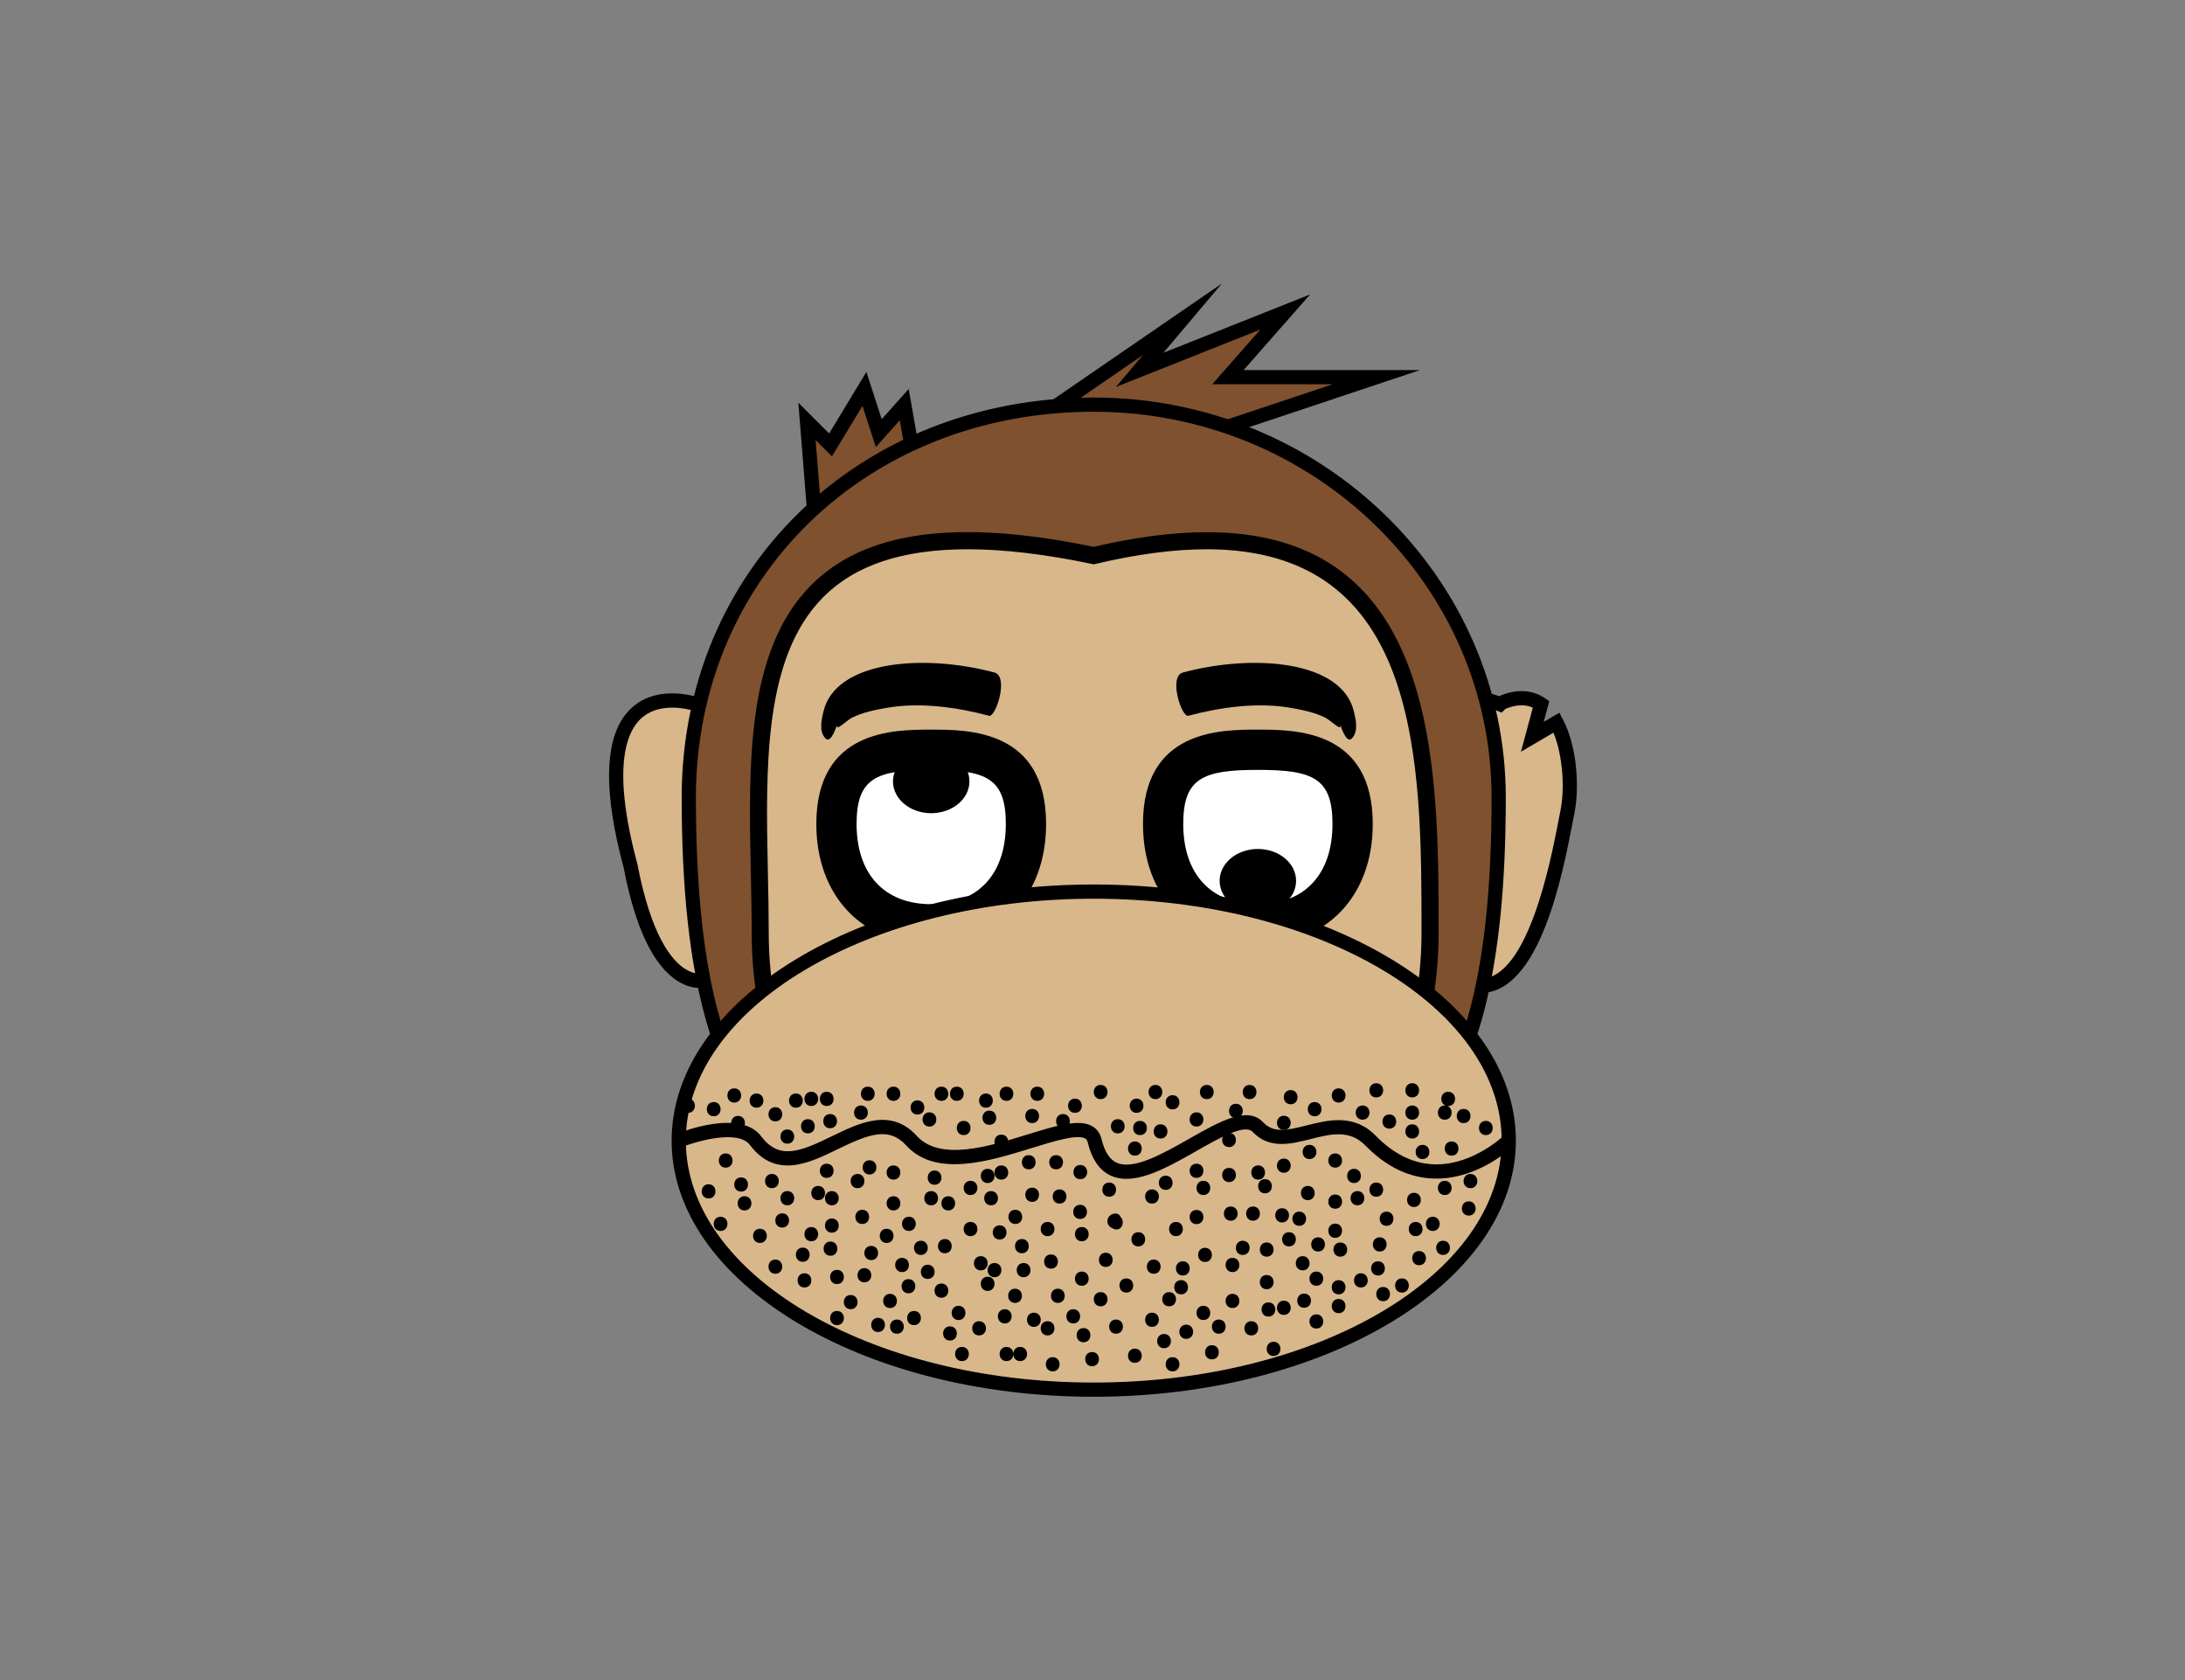 <?xml version="1.0" encoding="utf-8"?>
<!-- Generator: Adobe Illustrator 15.1.0, SVG Export Plug-In . SVG Version: 6.00 Build 0)  -->
<!DOCTYPE svg PUBLIC "-//W3C//DTD SVG 1.1//EN" "http://www.w3.org/Graphics/SVG/1.1/DTD/svg11.dtd">
<svg version="1.1" id="zulu-shirts.de" xmlns="http://www.w3.org/2000/svg" xmlns:xlink="http://www.w3.org/1999/xlink" x="0px"
	 y="0px" width="779px" height="599px" viewBox="0 0 779 599" enable-background="new 0 0 779 599" xml:space="preserve">
<rect x="0" y="0" width="779" height="599" fill="#808080" stroke="none"/>
<g>
	<g>
		<path fill="#D8B78B" d="M267.774,259.464c-3.397-11.393-14.103-12.432-23.424-8.406c-0.356-0.366-0.86-0.683-1.563-0.949
			c-21.362-7.962-25.353,25.169-22.479,39.242c2.888,14.151,12.016,72.887,38.026,60.387c8.031-3.867,9.41-27.583,10.384-34.575
			C271.092,298.073,272.813,276.355,267.774,259.464z"/>
	</g>
	<g>
		<path fill="#D8B78B" d="M546.309,262.658l3.135-11.631c-3.358-2.294-7.655-2.937-13.079-0.919
			c-0.702,0.267-1.207,0.583-1.573,0.949c-9.315-4.025-20.017-2.986-23.419,8.406c-5.044,16.892-3.322,38.609-0.938,55.698
			c0.968,6.992,2.354,30.708,10.384,34.575c26.011,12.5,35.128-46.235,38.017-60.387c1.661-8.109,1.014-22.499-3.893-31.756
			L546.309,262.658z"/>
	</g>
	<g>
		<path d="M527.789,353.999c-2.615,0-5.33-0.662-8.069-1.987c-7.546-3.629-9.815-18.82-11.358-32.774
			c-0.163-1.493-0.302-2.77-0.436-3.729c-3.411-24.467-3.08-43.04,1.023-56.767c2.344-7.853,8.273-12.362,16.265-12.362
			c2.946,0,6.121,0.622,9.257,1.81c0.316-0.168,0.651-0.316,1.008-0.455c5.81-2.166,11.082-1.74,15.394,1.207l1.483,1.009
			l-1.993,7.397l5.578-3.273l1.237,2.333c5.146,9.702,5.972,24.478,4.138,33.458l-0.712,3.629
			C557.123,311.603,548.968,353.999,527.789,353.999z M525.214,251.443c-4.016,0-9.257,1.522-11.413,8.742
			c-3.887,13.024-4.169,30.896-0.86,54.631c0.138,0.989,0.286,2.314,0.454,3.867c0.86,7.793,2.873,26.05,8.521,28.77
			c2.047,0.988,4.025,1.483,5.874,1.483c16.996,0,25.16-42.447,27.846-56.401l0.721-3.688c1.528-7.478,0.921-19.305-2.526-27.662
			l-11.576,6.794l4.233-15.715c-2.61-1.187-5.692-1.098-9.237,0.218c-0.421,0.158-0.603,0.307-0.678,0.376l-1.217,1.196
			l-1.566-0.672C530.86,252.115,527.894,251.443,525.214,251.443z"/>
	</g>
	<g>
		<polyline fill="#7F512E" points="290.159,180.959 287.696,150.202 296.103,158.608 308.188,138.641 313.301,154.405 
			322.375,144.238 324.838,158.203 		"/>
		<polygon points="287.635,181.162 284.624,143.551 295.608,154.534 308.888,132.593 314.349,149.431 323.962,138.661 
			327.33,157.763 322.345,158.643 320.788,149.816 312.253,159.38 307.489,144.688 296.598,162.683 290.77,156.853 292.684,180.757 
					"/>
	</g>
	<g>
		<polyline fill="#7F512E" points="376.462,144.792 421.549,113.817 406.319,131.847 458.215,111.217 437.777,134.458 
			490.673,134.458 437.777,152.121 		"/>
		<polygon points="438.579,154.523 436.978,149.717 475.097,136.989 432.181,136.989 449.35,117.467 397.863,137.934 
			407.469,126.561 377.896,146.879 375.028,142.706 435.629,101.075 414.775,125.76 467.082,104.967 443.376,131.926 
			506.25,131.926 		"/>
	</g>
	<g>
		<path fill="#7F512E" d="M534.316,284.307c0-77.357-64.639-140.059-144.38-140.059c-79.731,0-144.37,56.817-144.37,140.059
			c0,155.427,64.639,140.048,144.37,140.048C469.678,424.354,534.316,439.733,534.316,284.307z"/>
		<path d="M428.002,427.307c-0.005,0-0.003,0-0.007,0c-5.946,0-12.051-0.104-18.279-0.203c-12.936-0.217-26.626-0.217-39.552,0
			c-6.23,0.104-12.333,0.203-18.283,0.203c-61.673,0-108.847-10.532-108.847-143c0-81.289,63.154-142.59,146.902-142.59
			c81.007,0,146.912,63.967,146.912,142.59c0,61.262-9.825,99.614-30.923,120.685C487.32,423.574,462.313,427.307,428.002,427.307z
			 M389.937,421.823c6.737,0,13.369,0.108,19.864,0.218c6.201,0.103,12.275,0.202,18.195,0.202c0.002,0,0.004,0,0.007,0
			c33.022,0,56.976-3.485,74.344-20.837c20.086-20.057,29.439-57.267,29.439-117.1c0-75.834-63.633-137.526-141.849-137.526
			c-80.861,0-141.838,59.126-141.838,137.526c0,128.042,43.015,137.937,103.783,137.937c5.923,0,11.999-0.1,18.199-0.202
			C376.571,421.932,383.199,421.823,389.937,421.823z"/>
	</g>
	<g>
		<path fill="#D8B78B" d="M271.033,332.549c0,71.888,53.464,130.168,119.413,130.168c65.94,0,119.404-58.28,119.404-130.168
			c0-71.898-0.633-162.795-119.923-134.49C254.813,169.754,271.033,260.65,271.033,332.549z"/>
		<path d="M390.446,465.758c-67.522,0-122.455-59.758-122.455-133.209c0-6.888-0.15-13.954-0.301-21.075
			c-0.824-38.94-1.676-79.212,21.167-102.546c19.213-19.622,52.005-24.142,101.028-13.984c14.795-3.467,28.361-5.228,40.336-5.228
			c82.67,0,82.67,82.555,82.67,142.833C512.891,406,457.963,465.758,390.446,465.758z M345.052,195.799
			c-23.437,0-40.395,5.687-51.85,17.386c-21.053,21.505-20.227,60.476-19.431,98.161c0.154,7.159,0.302,14.271,0.302,21.203
			c0,70.098,52.205,127.128,116.372,127.128c64.162,0,116.362-57.03,116.362-127.128c0-60.926,0-136.75-76.587-136.75
			c-11.68,0-25,1.755-39.592,5.222l-0.66,0.153l-0.665-0.139C372.721,197.563,357.832,195.799,345.052,195.799z"/>
	</g>
	<g>
		<path fill="#FFFFFF" d="M365.776,293.751c0-23.863-15.116-26.475-33.778-26.475c-18.651,0-33.783,2.611-33.783,26.475
			c0,23.874,15.132,35.752,33.783,35.752C350.66,329.503,365.776,317.625,365.776,293.751z"/>
		<path d="M331.998,336.678c-24.499,0-40.96-17.248-40.96-42.927c0-33.649,27.666-33.649,40.96-33.649s40.956,0,40.956,33.649
			C372.954,319.43,356.494,336.678,331.998,336.678z M331.998,274.451c-19.636,0-26.605,2.918-26.605,19.3
			c0,17.891,9.946,28.576,26.605,28.576c16.657,0,26.601-10.686,26.601-28.576C358.599,277.369,351.629,274.451,331.998,274.451z"/>
	</g>
	<g>
		<path fill="#FFFFFF" d="M414.676,293.751c0-23.863,15.122-26.475,33.783-26.475c18.652,0,33.778,2.611,33.778,26.475
			c0,23.874-15.126,35.752-33.778,35.752C429.798,329.503,414.676,317.625,414.676,293.751z"/>
		<path d="M448.459,336.678c-24.499,0-40.961-17.248-40.961-42.927c0-33.649,27.667-33.649,40.961-33.649s40.956,0,40.956,33.649
			C489.415,319.43,472.955,336.678,448.459,336.678z M448.459,274.451c-19.637,0-26.606,2.918-26.606,19.3
			c0,17.891,9.947,28.576,26.606,28.576c16.657,0,26.601-10.686,26.601-28.576C475.06,277.369,468.091,274.451,448.459,274.451z"/>
	</g>
	<g>
		<path d="M462.087,313.995c0,6.261-6.102,11.344-13.628,11.344c-7.53,0-13.633-5.083-13.633-11.344
			c0-6.27,6.103-11.353,13.633-11.353C455.985,302.643,462.087,307.726,462.087,313.995z"/>
	</g>
	<g>
		<path d="M318.365,278.551c0,6.26,6.102,11.344,13.628,11.344c7.531,0,13.633-5.084,13.633-11.344
			c0-6.271-6.102-11.354-13.633-11.354C324.466,267.197,318.365,272.28,318.365,278.551z"/>
	</g>
	<g>
		<path fill="#D8B78B" d="M537.906,406.623c0,49.023-66.251,88.77-147.965,88.77c-81.713,0-147.96-39.746-147.96-88.77
			c0-49.033,66.247-88.78,147.96-88.78C471.655,317.843,537.906,357.59,537.906,406.623z"/>
		<path d="M389.941,497.925c-82.982,0-150.492-40.959-150.492-91.302c0-50.349,67.51-91.312,150.492-91.312
			c82.984,0,150.497,40.963,150.497,91.312C540.438,456.966,472.926,497.925,389.941,497.925z M389.941,320.375
			c-80.188,0-145.428,38.688-145.428,86.248c0,47.549,65.24,86.238,145.428,86.238c80.193,0,145.434-38.689,145.434-86.238
			C535.375,359.063,470.135,320.375,389.941,320.375z"/>
	</g>
	<g>
		<path d="M250.185,347.037c-0.02,0.01-2.384,0.554-5.716-1.493c-5.188-3.175-12.372-12.214-17.208-37.442
			c-2.839-10.543-4.312-19.067-4.836-25.971c-0.104-1.385-0.168-2.7-0.202-3.955c-0.312-12.541,2.882-18.9,6.394-22.104
			c5.598-5.103,13.786-3.926,17.583-2.996c1.266,0.307,2.047,0.594,2.077,0.603l1.775-4.736c-0.613-0.228-15.048-5.509-24.819,3.362
			c-8.515,7.733-10.305,23.448-5.39,46.649c0.697,3.304,1.533,6.755,2.502,10.354c4.124,21.53,10.681,35.178,19.478,40.559
			c3.071,1.879,5.741,2.304,7.521,2.304c1.256,0,2.072-0.218,2.255-0.267L250.185,347.037z"/>
	</g>
	<g>
		<path d="M298.422,258.326c-0.658,2.779,3.234-1.434,5.385-2.502c3.644-1.83,8.268-2.818,12.852-3.58
			c11.561-1.889,24.383-0.168,35.964,2.918c2.384,0.633,7.165-14.034,1.904-15.429c-25.59-6.823-56.654-4.074-60.926,13.836
			c-0.603,2.521-1.829,7.19,0.762,9.731C296.295,265.21,298.353,258.643,298.422,258.326L298.422,258.326z"/>
	</g>
	<g>
		<path d="M477.847,258.326c0.663,2.779-3.233-1.434-5.38-2.502c-3.645-1.83-8.272-2.818-12.852-3.58
			c-11.562-1.889-24.384-0.168-35.965,2.918c-2.388,0.633-7.165-14.034-1.903-15.429c25.59-6.823,56.648-4.074,60.926,13.836
			c0.603,2.521,1.825,7.19-0.767,9.731C479.973,265.21,477.921,258.643,477.847,258.326L477.847,258.326z"/>
	</g>
	<g>
		<path d="M401.611,420.24c-1.896,0-3.701-0.321-5.39-1.053c-4.112-1.784-6.947-5.811-8.431-11.971
			c-0.206-0.856-0.574-1.163-0.908-1.356c-2.829-1.616-11.096,0.946-19.087,3.417c-15.235,4.708-34.197,10.578-44.707-0.948
			c-6.194-6.8-13.327-4.056-24.336,1.305c-10.379,5.05-22.148,10.775-31.397-1.487c-4.27-5.658-19.438-1.188-24.425,0.824
			l-1.901-4.692c2.336-0.949,22.993-8.96,30.369,0.821c6.411,8.49,13.734,5.528,25.142-0.021c9.888-4.811,21.092-10.26,30.292-0.163
			c8.34,9.149,25.598,3.813,39.468-0.479c10.25-3.17,18.353-5.656,23.087-2.977c1.688,0.965,2.838,2.543,3.328,4.569
			c1.103,4.594,2.91,7.377,5.518,8.51c6.021,2.621,16.536-3.353,25.813-8.629c10.65-6.053,20.716-11.769,26.252-5.879
			c3.699,3.932,8.356,2.991,15.648,1.137c7.471-1.889,16.761-4.242,24.506,3.685c6.539,6.7,13.737,10.143,21.392,10.23
			c0.099,0,0.197,0,0.296,0c13.348,0,23.888-10.161,23.993-10.266l3.548,3.61c-0.487,0.479-12.083,11.719-27.533,11.719
			c-0.106,0-0.209,0-0.315,0c-9.064-0.089-17.476-4.044-25.004-11.754c-5.702-5.85-12.469-4.134-19.637-2.314
			c-6.873,1.741-14.653,3.709-20.583-2.576c-2.804-2.987-11.977,2.221-20.062,6.814C417.929,415.211,409.076,420.24,401.611,420.24z
			"/>
	</g>
	<g>
		<path d="M265.445,426.441c-3.269,0-3.269,5.063,0,5.063C268.708,431.505,268.708,426.441,265.445,426.441z M275.211,423.563
			c3.263,0,3.263-5.063,0-5.063C271.942,418.5,271.942,423.563,275.211,423.563z M278.87,432.543c-3.264,0-3.264,5.063,0,5.063
			C282.139,437.606,282.139,432.543,278.87,432.543z M270.938,438.033c-3.269,0-3.269,5.063,0,5.063
			C274.202,443.096,274.202,438.033,270.938,438.033z M276.433,449.02c-3.269,0-3.269,5.064,0,5.064
			C279.696,454.084,279.696,449.02,276.433,449.02z M286.198,449.812c3.264,0,3.264-5.064,0-5.064
			C282.93,444.747,282.93,449.812,286.198,449.812z M289.25,437.429c-3.269,0-3.269,5.063,0,5.063
			C292.513,442.492,292.513,437.429,289.25,437.429z M291.692,422.772c-3.269,0-3.269,5.063,0,5.063
			C294.956,427.836,294.956,422.772,291.692,422.772z M294.743,419.904c3.264,0,3.264-5.063,0-5.063
			C291.475,414.841,291.475,419.904,294.743,419.904z M310.003,413.624c-3.269,0-3.269,5.064,0,5.064
			C313.267,418.688,313.267,413.624,310.003,413.624z M296.573,424.611c-3.263,0-3.263,5.064,0,5.064
			C299.841,429.676,299.841,424.611,296.573,424.611z M296.573,434.373c-3.263,0-3.263,5.063,0,5.063
			C299.841,439.437,299.841,434.373,296.573,434.373z M298.402,457.752c3.269,0,3.269-5.063,0-5.063
			C295.139,452.689,295.139,457.752,298.402,457.752z M286.807,453.904c-3.264,0-3.264,5.065,0,5.065
			C290.075,458.97,290.075,453.904,286.807,453.904z M298.402,467.336c-3.264,0-3.264,5.063,0,5.063
			C301.671,472.399,301.671,467.336,298.402,467.336z M317.327,461.232c-3.269,0-3.269,5.064,0,5.064
			C320.59,466.297,320.59,461.232,317.327,461.232z M310.611,449.208c3.269,0,3.269-5.063,0-5.063
			C307.348,444.145,307.348,449.208,310.611,449.208z M308.168,452.076c-3.264,0-3.264,5.063,0,5.063
			C311.437,457.14,311.437,452.076,308.168,452.076z M328.314,447.367c3.263,0,3.263-5.063,0-5.063
			C325.045,442.305,325.045,447.367,328.314,447.367z M318.547,431.505c3.264,0,3.264-5.063,0-5.063
			C315.279,426.441,315.279,431.505,318.547,431.505z M318.547,420.519c3.264,0,3.264-5.064,0-5.064
			C315.279,415.454,315.279,420.519,318.547,420.519z M331.973,424.611c-3.263,0-3.263,5.064,0,5.064
			C335.241,429.676,335.241,424.611,331.973,424.611z M316.105,443.096c3.269,0,3.269-5.063,0-5.063
			C312.841,438.033,312.841,443.096,316.105,443.096z M335.637,457.564c-3.264,0-3.264,5.063,0,5.063
			C338.905,462.627,338.905,457.564,335.637,457.564z M319.769,470.392c-3.269,0-3.269,5.063,0,5.063
			C323.032,475.455,323.032,470.392,319.769,470.392z M313.054,469.778c-3.269,0-3.269,5.063,0,5.063
			C316.317,474.842,316.317,469.778,313.054,469.778z M338.08,431.505c3.263,0,3.263-5.063,0-5.063
			C334.812,426.441,334.812,431.505,338.08,431.505z M346.017,426.006c3.263,0,3.263-5.063,0-5.063
			C342.748,420.943,342.748,426.006,346.017,426.006z M352.118,416.671c-3.269,0-3.269,5.063,0,5.063
			C355.382,421.733,355.382,416.671,352.118,416.671z M333.194,417.283c-3.263,0-3.263,5.064,0,5.064
			C336.463,422.348,336.463,417.283,333.194,417.283z M336.858,446.765c3.264,0,3.264-5.063,0-5.063
			C333.59,441.701,333.59,446.765,336.858,446.765z M321.599,448.417c-3.264,0-3.264,5.063,0,5.063
			C324.867,453.479,324.867,448.417,321.599,448.417z M325.871,467.336c-3.264,0-3.264,5.063,0,5.063
			C329.14,472.399,329.14,467.336,325.871,467.336z M338.688,472.824c-3.264,0-3.264,5.064,0,5.064
			C341.957,477.889,341.957,472.824,338.688,472.824z M352.118,455.131c-3.269,0-3.269,5.065,0,5.065
			C355.382,460.196,355.382,455.131,352.118,455.131z M349.676,452.867c3.268,0,3.268-5.064,0-5.064
			C346.412,447.803,346.412,452.867,349.676,452.867z M346.017,435.6c-3.269,0-3.269,5.063,0,5.063
			C349.28,440.663,349.28,435.6,346.017,435.6z M353.34,429.676c3.263,0,3.263-5.064,0-5.064
			C350.071,424.611,350.071,429.676,353.34,429.676z M356.999,415.454c-3.264,0-3.264,5.064,0,5.064
			C360.267,420.519,360.267,415.454,356.999,415.454z M366.765,416.858c3.269,0,3.269-5.063,0-5.063
			C363.502,411.796,363.502,416.858,366.765,416.858z M367.987,423.385c-3.264,0-3.264,5.065,0,5.065
			C371.255,428.45,371.255,423.385,367.987,423.385z M354.562,455.31c3.263,0,3.263-5.063,0-5.063
			C351.293,450.246,351.293,455.31,354.562,455.31z M341.739,470.569c3.269,0,3.269-5.063,0-5.063
			C338.476,465.506,338.476,470.569,341.739,470.569z M330.756,450.859c-3.269,0-3.269,5.063,0,5.063
			C334.02,455.923,334.02,450.859,330.756,450.859z M349.067,470.994c-3.269,0-3.269,5.064,0,5.064
			C352.331,476.059,352.331,470.994,349.067,470.994z M342.96,480.152c-3.264,0-3.264,5.064,0,5.064
			C346.229,485.217,346.229,480.152,342.96,480.152z M368.6,467.949c-3.269,0-3.269,5.063,0,5.063
			C371.863,473.013,371.863,467.949,368.6,467.949z M358.22,471.785c3.269,0,3.269-5.063,0-5.063
			C354.957,466.723,354.957,471.785,358.22,471.785z M364.936,450.246c-3.264,0-3.264,5.063,0,5.063
			C368.204,455.31,368.204,450.246,364.936,450.246z M356.391,436.816c-3.269,0-3.269,5.063,0,5.063
			C359.654,441.88,359.654,436.816,356.391,436.816z M373.48,440.663c3.269,0,3.269-5.063,0-5.063
			C370.217,435.6,370.217,440.663,373.48,440.663z M364.327,446.765c3.264,0,3.264-5.063,0-5.063
			C361.059,441.701,361.059,446.765,364.327,446.765z M377.752,423.999c-3.263,0-3.263,5.063,0,5.063
			C381.021,429.062,381.021,423.999,377.752,423.999z M376.531,416.858c3.269,0,3.269-5.063,0-5.063
			C373.268,411.796,373.268,416.858,376.531,416.858z M395.455,426.62c3.264,0,3.264-5.064,0-5.064
			C392.187,421.556,392.187,426.62,395.455,426.62z M385.689,437.429c-3.269,0-3.269,5.063,0,5.063
			C388.952,442.492,388.952,437.429,385.689,437.429z M374.702,452.254c3.269,0,3.269-5.063,0-5.063
			C371.438,447.19,371.438,452.254,374.702,452.254z M377.144,459.404c-3.269,0-3.269,5.063,0,5.063
			C380.408,464.468,380.408,459.404,377.144,459.404z M361.884,464.468c3.264,0,3.264-5.063,0-5.063
			C358.616,459.404,358.616,464.468,361.884,464.468z M373.48,470.994c-3.263,0-3.263,5.064,0,5.064
			C376.749,476.059,376.749,470.994,373.48,470.994z M363.714,480.152c-1.612,0-2.418,1.237-2.438,2.482
			c-0.025-1.245-0.831-2.482-2.443-2.482c-3.269,0-3.269,5.064,0,5.064c1.612,0,2.418-1.237,2.443-2.483
			c0.02,1.246,0.826,2.483,2.438,2.483C366.983,485.217,366.983,480.152,363.714,480.152z M375.315,483.812
			c-3.269,0-3.269,5.063,0,5.063C378.578,488.875,378.578,483.812,375.315,483.812z M386.297,473.438c-3.264,0-3.264,5.063,0,5.063
			C389.565,478.501,389.565,473.438,386.297,473.438z M382.638,466.723c-3.269,0-3.269,5.063,0,5.063
			C385.901,471.785,385.901,466.723,382.638,466.723z M392.404,460.621c-3.269,0-3.269,5.063,0,5.063
			C395.668,465.684,395.668,460.621,392.404,460.621z M385.689,453.293c-3.269,0-3.269,5.063,0,5.063
			C388.952,458.355,388.952,453.293,385.689,453.293z M385.081,434.552c3.264,0,3.264-5.063,0-5.063
			C381.813,429.488,381.813,434.552,385.081,434.552z M399.53,433.85c-0.955-2.424-5.108-1.069-4.683,1.898
			c0.183,1.305,1.251,1.967,2.378,2.384C399.896,439.109,401.231,435.529,399.53,433.85z M410.715,429.062
			c3.264,0,3.264-5.063,0-5.063C407.446,423.999,407.446,429.062,410.715,429.062z M415.596,419.113c-3.264,0-3.264,5.063,0,5.063
			C418.864,424.177,418.864,419.113,415.596,419.113z M426.583,419.904c3.269,0,3.269-5.063,0-5.063
			C423.319,414.841,423.319,419.904,426.583,419.904z M419.26,440.663c3.269,0,3.269-5.063,0-5.063
			C415.996,435.6,415.996,440.663,419.26,440.663z M394.234,451.65c3.269,0,3.269-5.063,0-5.063
			C390.97,446.587,390.97,451.65,394.234,451.65z M401.557,455.734c-3.264,0-3.264,5.064,0,5.064
			C404.825,460.799,404.825,455.734,401.557,455.734z M397.898,470.392c-3.269,0-3.269,5.063,0,5.063
			C401.161,475.455,401.161,470.392,397.898,470.392z M389.353,481.982c-3.269,0-3.269,5.063,0,5.063
			C392.617,487.045,392.617,481.982,389.353,481.982z M404.613,480.766c-3.269,0-3.269,5.063,0,5.063
			C407.876,485.829,407.876,480.766,404.613,480.766z M422.924,472.221c-3.269,0-3.269,5.063,0,5.063
			C426.188,477.284,426.188,472.221,422.924,472.221z M416.817,465.684c3.269,0,3.269-5.063,0-5.063
			C413.553,460.621,413.553,465.684,416.817,465.684z M405.829,439.259c-3.263,0-3.263,5.063,0,5.063
			C409.098,444.322,409.098,439.259,405.829,439.259z M426.583,436.39c3.269,0,3.269-5.063,0-5.063
			C423.319,431.327,423.319,436.39,426.583,436.39z M429.025,420.943c-3.263,0-3.263,5.063,0,5.063
			C432.294,426.006,432.294,420.943,429.025,420.943z M438.184,408.917c3.264,0,3.264-5.063,0-5.063
			C434.915,403.854,434.915,408.917,438.184,408.917z M448.558,420.519c3.269,0,3.269-5.064,0-5.064
			C445.294,415.454,445.294,420.519,448.558,420.519z M438.792,430.101c-3.264,0-3.264,5.063,0,5.063
			C442.061,435.164,442.061,430.101,438.792,430.101z M411.323,454.084c3.269,0,3.269-5.064,0-5.064
			C408.06,449.02,408.06,454.084,411.323,454.084z M421.089,456.349c-3.264,0-3.264,5.063,0,5.063
			C424.357,461.411,424.357,456.349,421.089,456.349z M421.702,454.696c3.264,0,3.264-5.063,0-5.063
			C418.434,449.633,418.434,454.696,421.702,454.696z M429.025,465.506c-3.263,0-3.263,5.063,0,5.063
			C432.294,470.569,432.294,465.506,429.025,465.506z M410.715,467.949c-3.269,0-3.269,5.063,0,5.063
			C413.979,473.013,413.979,467.949,410.715,467.949z M418.038,483.812c-3.263,0-3.263,5.063,0,5.063
			C421.307,488.875,421.307,483.812,418.038,483.812z M432.076,479.539c-3.263,0-3.263,5.064,0,5.064
			C435.346,484.604,435.346,479.539,432.076,479.539z M434.52,470.392c-3.269,0-3.269,5.063,0,5.063
			C437.783,475.455,437.783,470.392,434.52,470.392z M439.4,461.232c-3.265,0-3.265,5.064,0,5.064
			C442.669,466.297,442.669,461.232,439.4,461.232z M439.4,448.417c-3.265,0-3.265,5.063,0,5.063
			C442.669,453.479,442.669,448.417,439.4,448.417z M443.064,442.305c-3.264,0-3.264,5.063,0,5.063
			C446.333,447.367,446.333,442.305,443.064,442.305z M446.729,430.101c-3.269,0-3.269,5.063,0,5.063
			C449.992,435.164,449.992,430.101,446.729,430.101z M451.001,425.403c3.263,0,3.263-5.064,0-5.064
			C447.732,420.339,447.732,425.403,451.001,425.403z M457.716,418.075c3.264,0,3.264-5.064,0-5.064
			C454.447,413.011,454.447,418.075,457.716,418.075z M466.869,413.19c3.268,0,3.268-5.065,0-5.065
			C463.604,408.125,463.604,413.19,466.869,413.19z M466.261,427.836c3.263,0,3.263-5.063,0-5.063
			C462.992,422.772,462.992,427.836,466.261,427.836z M457.103,435.778c3.269,0,3.269-5.064,0-5.064
			C453.839,430.714,453.839,435.778,457.103,435.778z M451.609,447.981c3.268,0,3.268-5.063,0-5.063
			C448.345,442.918,448.345,447.981,451.609,447.981z M451.609,459.582c3.268,0,3.268-5.063,0-5.063
			C448.345,454.519,448.345,459.582,451.609,459.582z M446.115,470.994c-3.263,0-3.263,5.064,0,5.064
			C449.384,476.059,449.384,470.994,446.115,470.994z M454.052,478.322c-3.269,0-3.269,5.064,0,5.064
			C457.315,483.387,457.315,478.322,454.052,478.322z M452.223,464.279c-3.269,0-3.269,5.064,0,5.064
			C455.486,469.344,455.486,464.279,452.223,464.279z M469.312,453.293c-3.269,0-3.269,5.063,0,5.063
			C472.575,458.355,472.575,453.293,469.312,453.293z M464.427,452.867c3.269,0,3.269-5.064,0-5.064
			C461.163,447.803,461.163,452.867,464.427,452.867z M457.716,463.676c-3.269,0-3.269,5.063,0,5.063
			C460.979,468.739,460.979,463.676,457.716,463.676z M469.312,468.552c-3.269,0-3.269,5.063,0,5.063
			C472.575,473.615,472.575,468.552,469.312,468.552z M485.179,453.904c-3.263,0-3.263,5.065,0,5.065
			C488.448,458.97,488.448,453.904,485.179,453.904z M469.92,441.089c-3.264,0-3.264,5.063,0,5.063
			C473.188,446.151,473.188,441.089,469.92,441.089z M476.026,430.892c3.265,0,3.265-5.063,0-5.063
			C472.758,425.829,472.758,430.892,476.026,430.892z M476.026,416.245c3.265,0,3.265-5.063,0-5.063
			C472.758,411.182,472.758,416.245,476.026,416.245z M459.546,439.259c-3.27,0-3.27,5.063,0,5.063
			C462.809,444.322,462.809,439.259,459.546,439.259z M463.21,436.994c3.263,0,3.263-5.063,0-5.063
			C459.94,431.931,459.94,436.994,463.21,436.994z M476.026,436.203c-3.269,0-3.269,5.063,0,5.063
			C479.291,441.266,479.291,436.203,476.026,436.203z M483.958,424.611c-3.264,0-3.264,5.064,0,5.064
			C487.227,429.676,487.227,424.611,483.958,424.611z M482.741,416.671c-3.268,0-3.268,5.063,0,5.063
			C486.006,421.733,486.006,416.671,482.741,416.671z M490.673,426.62c3.269,0,3.269-5.064,0-5.064
			C487.41,421.556,487.41,426.62,490.673,426.62z M504.104,430.278c3.263,0,3.263-5.063,0-5.063
			C500.836,425.215,500.836,430.278,504.104,430.278z M515.091,420.943c-3.269,0-3.269,5.063,0,5.063
			C518.354,426.006,518.354,420.943,515.091,420.943z M524.244,418.5c-3.264,0-3.264,5.063,0,5.063
			C527.513,423.563,527.513,418.5,524.244,418.5z M523.636,428.271c-3.269,0-3.269,5.063,0,5.063
			C526.899,433.335,526.899,428.271,523.636,428.271z M491.896,446.151c3.269,0,3.269-5.063,0-5.063
			C488.631,441.089,488.631,446.151,491.896,446.151z M477.856,442.918c-3.264,0-3.264,5.063,0,5.063
			C481.125,447.981,481.125,442.918,477.856,442.918z M477.248,456.349c-3.269,0-3.269,5.063,0,5.063
			C480.512,461.411,480.512,456.349,477.248,456.349z M477.248,463.063c-3.269,0-3.269,5.064,0,5.064
			C480.512,468.127,480.512,463.063,477.248,463.063z M493.116,458.791c-3.269,0-3.269,5.063,0,5.063
			C496.38,463.854,496.38,458.791,493.116,458.791z M505.933,445.974c-3.263,0-3.263,5.064,0,5.064
			C509.201,451.038,509.201,445.974,505.933,445.974z M499.831,455.734c-3.269,0-3.269,5.064,0,5.064
			C503.095,460.799,503.095,455.734,499.831,455.734z M514.478,442.305c-3.263,0-3.263,5.063,0,5.063
			C517.746,447.367,517.746,442.305,514.478,442.305z M510.819,433.76c-3.269,0-3.269,5.063,0,5.063
			C514.082,438.823,514.082,433.76,510.819,433.76z M504.712,435.6c-3.264,0-3.264,5.063,0,5.063
			C507.98,440.663,507.98,435.6,504.712,435.6z M491.286,449.633c-3.269,0-3.269,5.063,0,5.063
			C494.551,454.696,494.551,449.633,491.286,449.633z M494.337,431.931c-3.269,0-3.269,5.063,0,5.063
			C497.602,436.994,497.602,431.931,494.337,431.931z M245.299,391.649c-3.264,0-3.264,5.063,0,5.063
			C248.568,396.713,248.568,391.649,245.299,391.649z M261.78,393.054c3.269,0,3.269-5.063,0-5.063
			C258.517,387.99,258.517,393.054,261.78,393.054z M269.717,394.884c3.264,0,3.264-5.064,0-5.064
			C266.449,389.819,266.449,394.884,269.717,394.884z M283.756,394.884c3.263,0,3.263-5.064,0-5.064
			C280.487,389.819,280.487,394.884,283.756,394.884z M289.25,394.271c3.264,0,3.264-5.063,0-5.063
			C285.98,389.207,285.98,394.271,289.25,394.271z M294.743,394.271c3.264,0,3.264-5.063,0-5.063
			C291.475,389.207,291.475,394.271,294.743,394.271z M309.39,392.44c3.269,0,3.269-5.063,0-5.063
			C306.126,387.377,306.126,392.44,309.39,392.44z M318.547,392.44c3.264,0,3.264-5.063,0-5.063
			C315.279,387.377,315.279,392.44,318.547,392.44z M335.637,392.44c3.268,0,3.268-5.063,0-5.063
			C332.374,387.377,332.374,392.44,335.637,392.44z M341.131,392.44c3.269,0,3.269-5.063,0-5.063
			C337.868,387.377,337.868,392.44,341.131,392.44z M351.505,394.884c3.269,0,3.269-5.064,0-5.064
			C348.242,389.819,348.242,394.884,351.505,394.884z M358.833,392.44c3.264,0,3.264-5.063,0-5.063
			C355.564,387.377,355.564,392.44,358.833,392.44z M369.821,392.44c3.264,0,3.264-5.063,0-5.063
			C366.553,387.377,366.553,392.44,369.821,392.44z M383.247,396.713c3.268,0,3.268-5.063,0-5.063
			C379.982,391.649,379.982,396.713,383.247,396.713z M405.221,396.713c3.264,0,3.264-5.063,0-5.063
			C401.953,391.649,401.953,396.713,405.221,396.713z M392.404,391.828c3.264,0,3.264-5.064,0-5.064
			C389.135,386.764,389.135,391.828,392.404,391.828z M411.937,391.828c3.263,0,3.263-5.064,0-5.064
			C408.668,386.764,408.668,391.828,411.937,391.828z M430.248,391.828c3.263,0,3.263-5.064,0-5.064
			C426.979,386.764,426.979,391.828,430.248,391.828z M445.507,391.828c3.265,0,3.265-5.064,0-5.064
			C442.239,386.764,442.239,391.828,445.507,391.828z M460.153,393.657c3.269,0,3.269-5.063,0-5.063
			C456.89,388.594,456.89,393.657,460.153,393.657z M485.793,399.156c3.264,0,3.264-5.063,0-5.063
			C482.524,394.093,482.524,399.156,485.793,399.156z M503.491,399.156c3.268,0,3.268-5.063,0-5.063
			C500.227,394.093,500.227,399.156,503.491,399.156z M515.091,399.156c3.264,0,3.264-5.063,0-5.063
			C511.822,394.093,511.822,399.156,515.091,399.156z M521.806,400.372c3.264,0,3.264-5.063,0-5.063
			C518.537,395.309,518.537,400.372,521.806,400.372z M529.738,399.581c-3.264,0-3.264,5.063,0,5.063
			C533.007,404.644,533.007,399.581,529.738,399.581z M517.529,406.909c-3.264,0-3.264,5.064,0,5.064
			C520.798,411.974,520.798,406.909,517.529,406.909z M503.491,405.87c3.268,0,3.268-5.063,0-5.063
			C500.227,400.808,500.227,405.87,503.491,405.87z M507.155,413.19c3.269,0,3.269-5.065,0-5.065
			C503.891,408.125,503.891,413.19,507.155,413.19z M468.698,397.93c3.269,0,3.269-5.063,0-5.063
			C465.435,392.866,465.435,397.93,468.698,397.93z M457.716,402.815c3.264,0,3.264-5.064,0-5.064
			C454.447,397.751,454.447,402.815,457.716,402.815z M440.621,398.542c3.27,0,3.27-5.063,0-5.063
			C437.358,393.479,437.358,398.542,440.621,398.542z M418.038,395.487c3.269,0,3.269-5.064,0-5.064
			C414.775,390.423,414.775,395.487,418.038,395.487z M406.442,404.644c3.264,0,3.264-5.063,0-5.063
			C403.174,399.581,403.174,404.644,406.442,404.644z M398.506,404.032c3.269,0,3.269-5.064,0-5.064
			C395.243,398.968,395.243,404.032,398.506,404.032z M404.613,411.974c3.264,0,3.264-5.064,0-5.064
			C401.344,406.909,401.344,411.974,404.613,411.974z M413.766,400.808c-3.263,0-3.263,5.063,0,5.063
			C417.034,405.87,417.034,400.808,413.766,400.808z M426.583,401.599c3.269,0,3.269-5.063,0-5.063
			C423.319,396.535,423.319,401.599,426.583,401.599z M352.727,400.985c3.269,0,3.269-5.063,0-5.063
			C349.463,395.922,349.463,400.985,352.727,400.985z M343.573,404.644c3.264,0,3.264-5.063,0-5.063
			C340.305,399.581,340.305,404.644,343.573,404.644z M331.365,401.599c3.268,0,3.268-5.063,0-5.063
			C328.101,396.535,328.101,401.599,331.365,401.599z M356.999,409.53c3.268,0,3.268-5.063,0-5.063
			C353.735,404.468,353.735,409.53,356.999,409.53z M367.987,400.372c3.268,0,3.268-5.063,0-5.063
			C364.723,395.309,364.723,400.372,367.987,400.372z M378.974,402.202c3.269,0,3.269-5.064,0-5.064
			C375.71,397.138,375.71,402.202,378.974,402.202z M254.457,397.93c3.264,0,3.264-5.063,0-5.063
			C251.189,392.866,251.189,397.93,254.457,397.93z M280.705,402.638c-3.269,0-3.269,5.063,0,5.063
			C283.968,407.7,283.968,402.638,280.705,402.638z M276.433,399.759c3.263,0,3.263-5.063,0-5.063
			C273.164,394.695,273.164,399.759,276.433,399.759z M288.028,404.032c3.264,0,3.264-5.064,0-5.064
			C284.76,398.968,284.76,404.032,288.028,404.032z M327.092,397.326c3.264,0,3.264-5.063,0-5.063
			C323.824,392.263,323.824,397.326,327.092,397.326z M306.952,399.156c3.264,0,3.264-5.063,0-5.063
			C303.684,394.093,303.684,399.156,306.952,399.156z M295.964,402.202c3.264,0,3.264-5.064,0-5.064
			C292.696,397.138,292.696,402.202,295.964,402.202z M324.042,438.823c3.263,0,3.263-5.063,0-5.063
			C320.773,433.76,320.773,438.823,324.042,438.823z M252.627,422.169c-3.269,0-3.269,5.063,0,5.063
			C255.892,427.232,255.892,422.169,252.627,422.169z M258.729,411.182c-3.269,0-3.269,5.063,0,5.063
			C261.993,416.245,261.993,411.182,258.729,411.182z M264.224,419.728c-3.269,0-3.269,5.063,0,5.063
			C267.487,424.79,267.487,419.728,264.224,419.728z M256.9,433.76c-3.269,0-3.269,5.063,0,5.063
			C260.164,438.823,260.164,433.76,256.9,433.76z M280.705,424.611c-3.269,0-3.269,5.064,0,5.064
			C283.968,429.676,283.968,424.611,280.705,424.611z M305.731,423.563c3.263,0,3.263-5.063,0-5.063
			C302.462,418.5,302.462,423.563,305.731,423.563z M477.248,393.054c3.264,0,3.264-5.063,0-5.063
			C473.979,387.99,473.979,393.054,477.248,393.054z M490.673,391.215c3.269,0,3.269-5.063,0-5.063
			C487.41,386.151,487.41,391.215,490.673,391.215z M503.491,391.215c3.268,0,3.268-5.063,0-5.063
			C500.227,386.151,500.227,391.215,503.491,391.215z M516.313,394.271c3.264,0,3.264-5.063,0-5.063
			C513.045,389.207,513.045,394.271,516.313,394.271z M307.407,431.269c-3.264,0-3.264,5.063,0,5.063
			C310.675,436.331,310.675,431.269,307.407,431.269z M296.083,442.591c-3.269,0-3.269,5.064,0,5.064
			C299.347,447.655,299.347,442.591,296.083,442.591z M361.983,436.331c3.264,0,3.264-5.063,0-5.063
			C358.715,431.269,358.715,436.331,361.983,436.331z M385.15,420.369c3.269,0,3.269-5.063,0-5.063
			C381.887,415.306,381.887,420.369,385.15,420.369z M464.95,461.134c-3.264,0-3.264,5.064,0,5.064
			C468.219,466.198,468.219,461.134,464.95,461.134z M415.012,475.544c-3.269,0-3.269,5.064,0,5.064
			C418.276,480.608,418.276,475.544,415.012,475.544z M303.288,461.649c-3.263,0-3.263,5.063,0,5.063
			C306.556,466.712,306.556,461.649,303.288,461.649z M323.883,461.046c3.269,0,3.269-5.063,0-5.063
			C320.619,455.982,320.619,461.046,323.883,461.046z M438.179,421.397c3.269,0,3.269-5.063,0-5.063
			C434.915,416.335,434.915,421.397,438.179,421.397z M495.327,397.286c-3.265,0-3.265,5.064,0,5.064
			C498.596,402.351,498.596,397.286,495.327,397.286z M263.131,397.801c-3.264,0-3.264,5.063,0,5.063
			C266.399,402.864,266.399,397.801,263.131,397.801z M429.609,449.88c3.264,0,3.264-5.063,0-5.063
			C426.341,444.816,426.341,449.88,429.609,449.88z"/>
	</g>
</g>
</svg>
